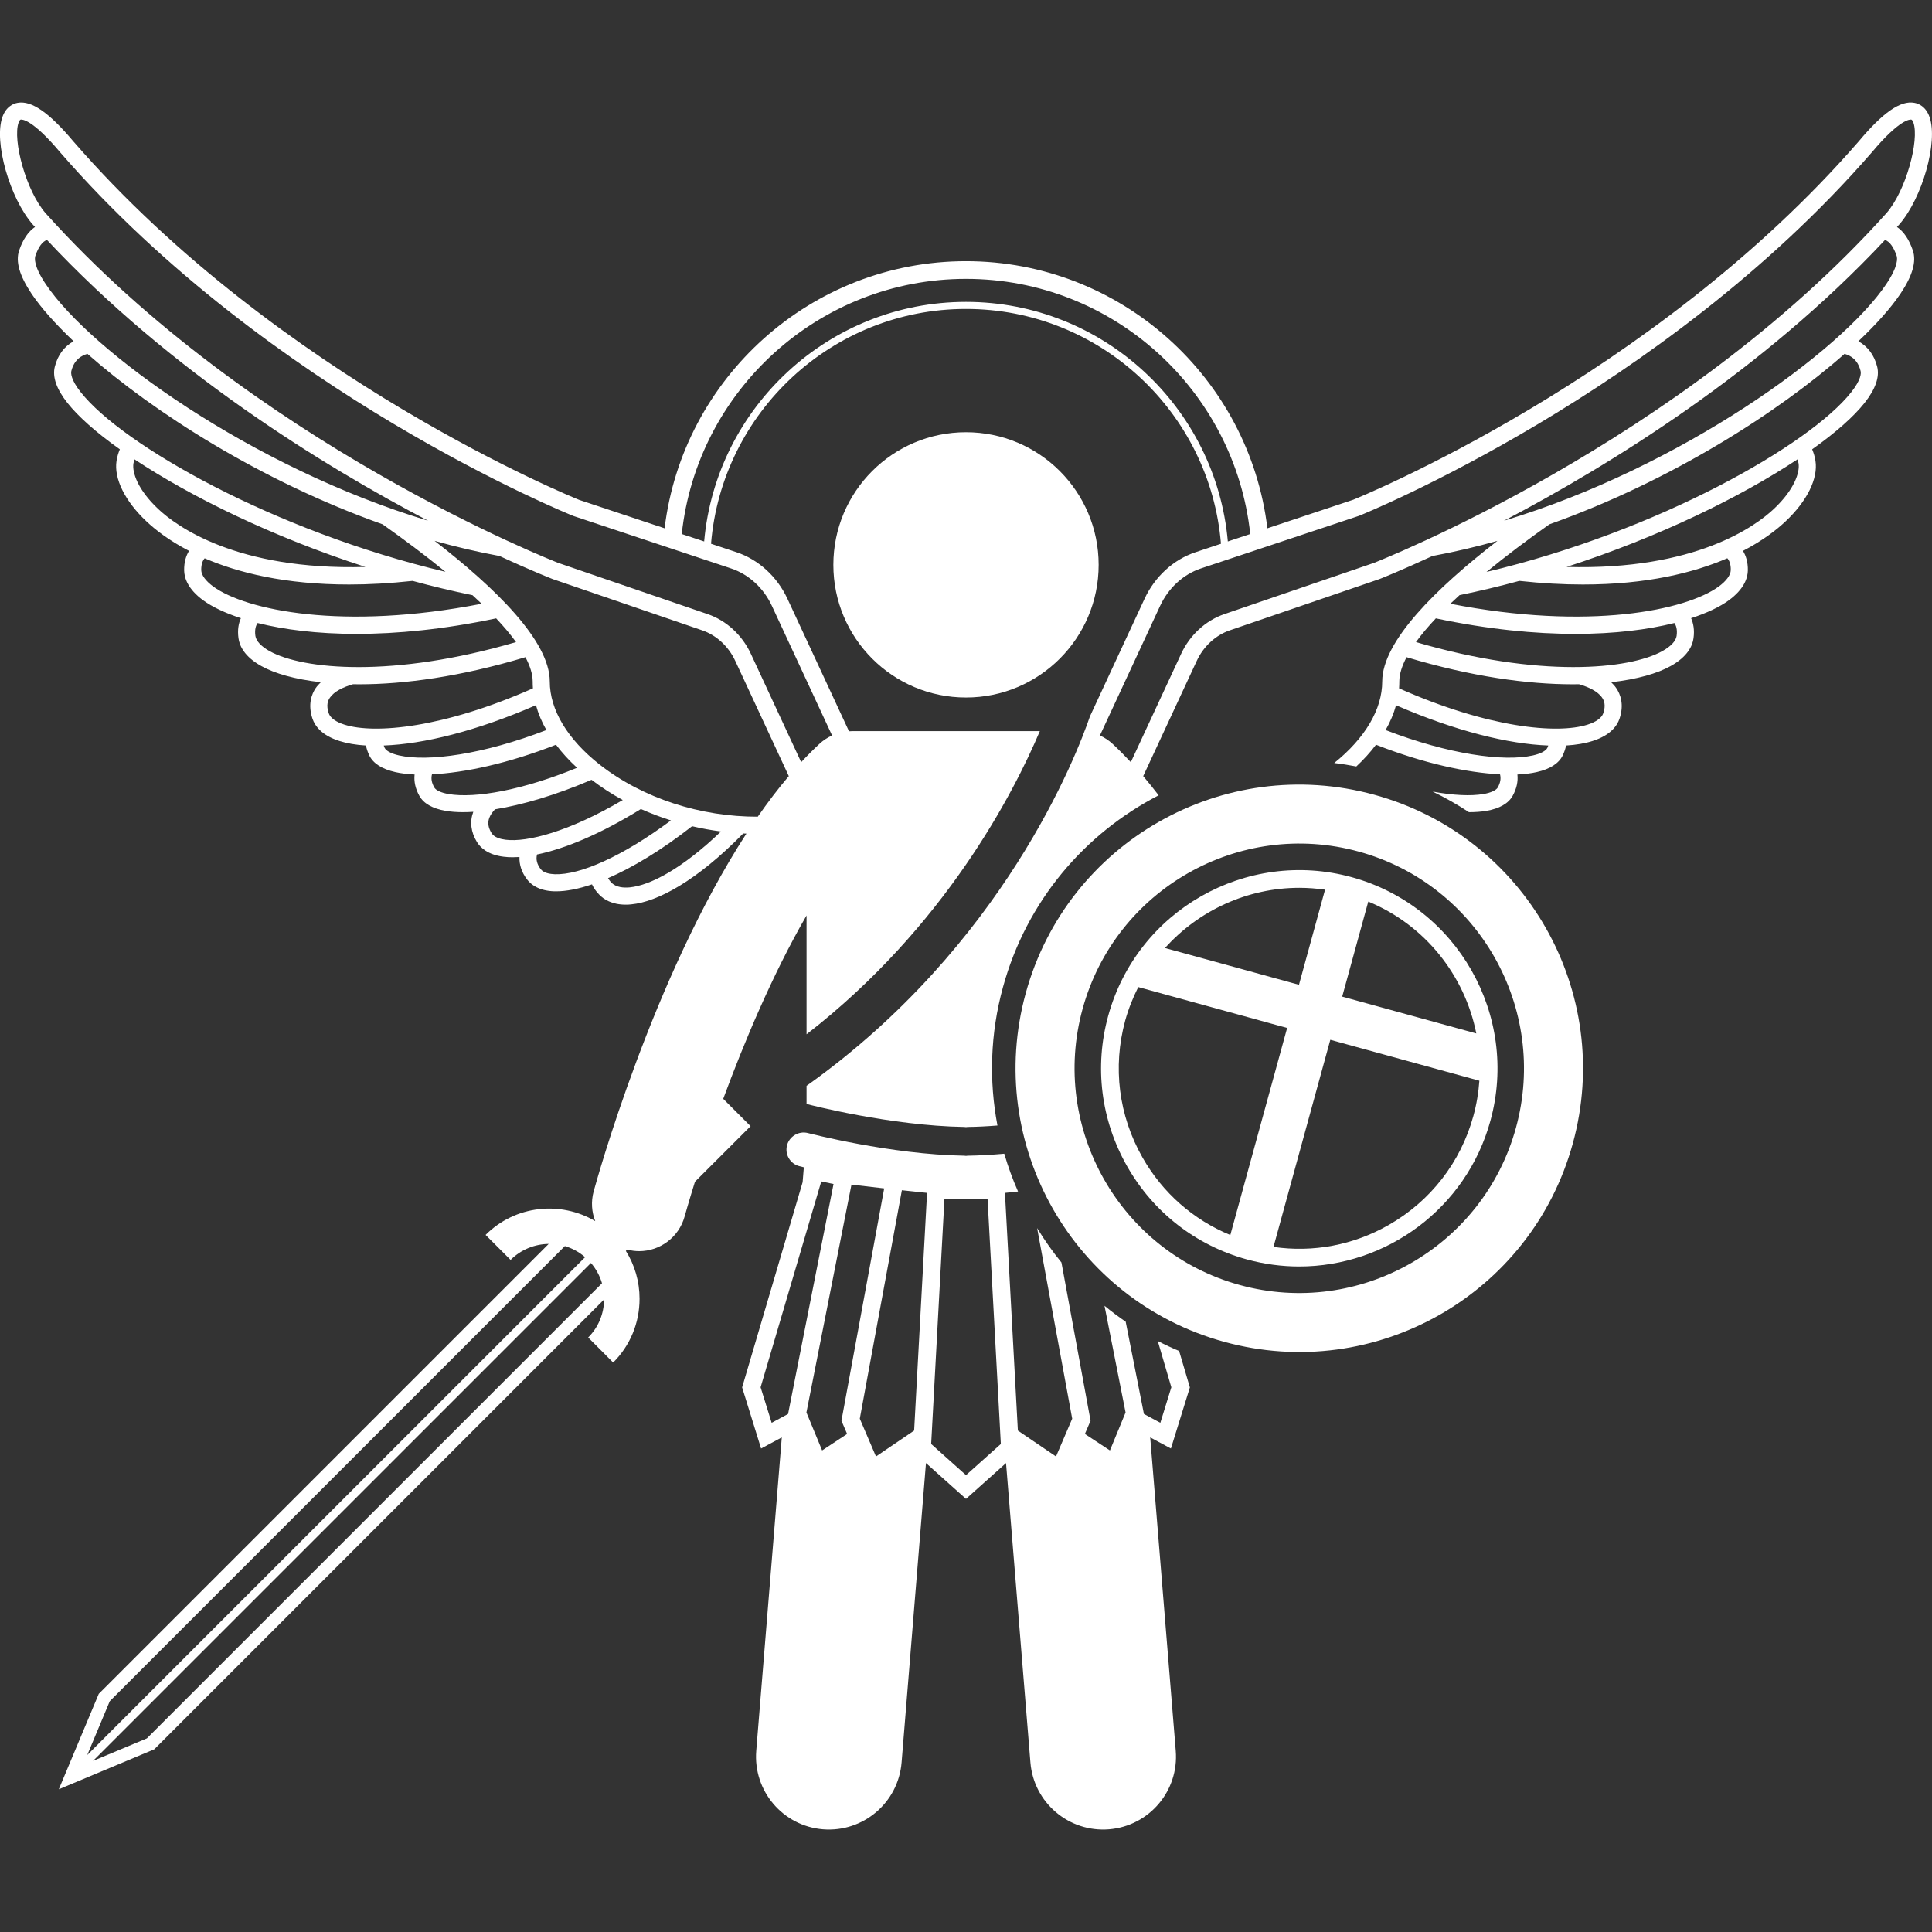 <svg width="32" height="32" viewBox="0 0 32 32" fill="none" xmlns="http://www.w3.org/2000/svg">
<rect x="0" y="0" width="32" height="32" fill="#333333" stroke="none"/>
<g clip-path="url(#clip0_15_13)">
<path d="M0.58 3.759C0.468 3.835 0.38 3.964 0.317 4.148C0.255 4.331 0.322 4.566 0.523 4.866C0.677 5.095 0.914 5.363 1.219 5.652C1.062 5.74 0.957 5.881 0.908 6.073C0.865 6.241 0.935 6.444 1.117 6.674C1.296 6.9 1.593 7.164 1.985 7.442C1.96 7.501 1.941 7.565 1.93 7.634C1.885 7.926 2.069 8.299 2.423 8.633C2.568 8.77 2.797 8.951 3.131 9.124C3.083 9.202 3.048 9.306 3.05 9.447C3.052 9.57 3.109 9.756 3.367 9.944C3.513 10.05 3.723 10.152 3.99 10.239C3.952 10.323 3.931 10.431 3.95 10.57C3.966 10.694 4.046 10.875 4.329 11.032C4.546 11.153 4.88 11.251 5.314 11.3C5.283 11.33 5.254 11.361 5.229 11.397C5.161 11.498 5.096 11.668 5.176 11.905C5.216 12.021 5.325 12.179 5.622 12.273C5.748 12.313 5.895 12.338 6.061 12.348C6.072 12.402 6.09 12.456 6.116 12.511C6.181 12.645 6.326 12.738 6.547 12.788C6.639 12.809 6.746 12.822 6.867 12.828C6.854 12.943 6.88 13.062 6.945 13.18C7.016 13.309 7.164 13.393 7.384 13.431C7.468 13.445 7.564 13.452 7.669 13.452C7.723 13.452 7.78 13.45 7.84 13.446C7.839 13.446 7.839 13.447 7.839 13.447C7.778 13.609 7.799 13.782 7.9 13.947C7.957 14.04 8.08 14.158 8.341 14.19C8.388 14.196 8.438 14.199 8.491 14.199C8.527 14.199 8.565 14.197 8.604 14.195C8.599 14.322 8.64 14.448 8.728 14.564C8.792 14.65 8.923 14.755 9.181 14.763C9.191 14.763 9.202 14.763 9.213 14.763C9.378 14.763 9.578 14.725 9.805 14.648C9.833 14.707 9.872 14.764 9.923 14.816C9.999 14.896 10.136 14.984 10.364 14.984C10.393 14.984 10.424 14.983 10.456 14.979C10.889 14.938 11.54 14.591 12.31 13.805C12.328 13.806 12.346 13.807 12.363 13.807C10.806 16.205 9.88 19.562 9.832 19.736C9.787 19.905 9.8 20.075 9.859 20.226C9.286 19.887 8.535 19.962 8.043 20.454L8.457 20.868C8.632 20.694 8.859 20.606 9.088 20.603L1.636 28.055L0.974 29.636L2.555 28.974L10.006 21.523C10.003 21.762 9.91 21.986 9.742 22.153L10.156 22.568C10.438 22.286 10.593 21.911 10.593 21.511C10.593 21.226 10.513 20.954 10.366 20.719L10.388 20.697C10.454 20.714 10.521 20.723 10.587 20.723C10.93 20.723 11.245 20.494 11.34 20.147C11.343 20.137 11.402 19.922 11.511 19.573L12.432 18.653L11.979 18.2C12.323 17.268 12.792 16.145 13.359 15.163V17.131C15.652 15.353 16.791 13.129 17.223 12.11H14.114C14.096 12.11 14.079 12.111 14.062 12.112L13.041 9.914C12.87 9.548 12.563 9.268 12.198 9.146L11.777 9.006C11.956 6.832 13.781 5.117 16 5.117C18.219 5.117 20.044 6.832 20.223 9.006L19.802 9.146C19.436 9.268 19.13 9.548 18.959 9.914L18.053 11.865C17.834 12.506 16.622 15.664 13.36 17.984L13.359 17.982V18.287C13.367 18.289 13.374 18.289 13.382 18.291C13.396 18.295 14.749 18.647 15.973 18.666C15.983 18.667 15.991 18.669 16 18.669C16.009 18.669 16.017 18.667 16.026 18.666C16.19 18.664 16.357 18.655 16.521 18.642C16.38 17.903 16.4 17.121 16.613 16.348C17.004 14.921 17.969 13.803 19.191 13.173C19.107 13.064 19.022 12.957 18.935 12.855L19.821 10.948C19.933 10.706 20.133 10.521 20.37 10.44L22.848 9.591C22.861 9.586 23.188 9.458 23.726 9.209C24.088 9.142 24.448 9.058 24.802 8.958C23.789 9.741 22.894 10.621 22.894 11.287C22.894 11.747 22.612 12.225 22.099 12.638C22.221 12.652 22.343 12.672 22.465 12.695C22.589 12.579 22.698 12.459 22.791 12.335C23.587 12.647 24.306 12.799 24.845 12.825C24.863 12.893 24.852 12.963 24.808 13.043C24.781 13.09 24.692 13.131 24.569 13.152C24.359 13.187 24.07 13.174 23.729 13.111C23.939 13.212 24.139 13.326 24.33 13.452C24.33 13.452 24.33 13.452 24.331 13.452C24.436 13.452 24.532 13.445 24.616 13.431C24.836 13.393 24.984 13.309 25.055 13.18C25.12 13.062 25.146 12.943 25.133 12.828C25.254 12.822 25.361 12.809 25.453 12.788C25.674 12.738 25.819 12.645 25.884 12.511C25.91 12.456 25.928 12.402 25.939 12.348C26.105 12.338 26.253 12.313 26.378 12.273C26.675 12.179 26.784 12.021 26.824 11.905C26.904 11.668 26.839 11.498 26.77 11.397C26.746 11.361 26.717 11.33 26.686 11.3C27.12 11.251 27.454 11.153 27.671 11.032C27.954 10.875 28.034 10.694 28.05 10.57C28.069 10.431 28.047 10.323 28.01 10.239C28.277 10.152 28.487 10.05 28.633 9.944C28.891 9.756 28.948 9.57 28.95 9.447C28.952 9.306 28.917 9.202 28.869 9.124C29.203 8.951 29.432 8.77 29.577 8.633C29.931 8.299 30.115 7.926 30.07 7.634C30.059 7.565 30.04 7.501 30.015 7.442C30.407 7.164 30.704 6.9 30.883 6.674C31.065 6.444 31.135 6.241 31.092 6.073C31.043 5.881 30.938 5.74 30.781 5.652C31.086 5.363 31.323 5.095 31.477 4.866C31.678 4.566 31.745 4.331 31.683 4.148C31.62 3.964 31.532 3.835 31.42 3.759C31.432 3.745 31.445 3.732 31.458 3.718C31.84 3.28 32.103 2.349 31.96 1.94C31.898 1.762 31.776 1.715 31.708 1.703C31.479 1.66 31.186 1.864 30.786 2.342C27.363 6.282 22.455 8.26 22.414 8.277L20.992 8.75C20.691 6.262 18.568 4.326 16 4.326C13.432 4.326 11.309 6.262 11.008 8.75L9.594 8.28C9.545 8.26 4.639 6.284 1.216 2.343C0.814 1.864 0.521 1.661 0.292 1.703C0.224 1.715 0.102 1.762 0.039 1.94C-0.104 2.349 0.16 3.28 0.543 3.719C0.556 3.732 0.568 3.746 0.58 3.759ZM0.307 2.033C0.312 2.019 0.326 1.984 0.343 1.981C0.361 1.978 0.53 1.966 1 2.527C4.469 6.521 9.44 8.523 9.497 8.546L12.109 9.415C12.4 9.512 12.646 9.737 12.784 10.033L13.782 12.182C13.707 12.216 13.635 12.262 13.571 12.322C13.469 12.417 13.368 12.518 13.27 12.624L12.436 10.828C12.292 10.518 12.031 10.278 11.722 10.172L9.254 9.326C9.203 9.307 4.175 7.344 0.755 3.531C0.427 3.155 0.208 2.317 0.307 2.033ZM10.127 14.619C10.103 14.595 10.086 14.57 10.071 14.545C10.477 14.369 10.951 14.086 11.463 13.685C11.621 13.722 11.781 13.751 11.942 13.772C11.299 14.389 10.769 14.665 10.429 14.698C10.334 14.707 10.205 14.7 10.127 14.619ZM9.19 14.48C9.109 14.477 9.004 14.46 8.955 14.395C8.893 14.312 8.874 14.235 8.895 14.153C9.355 14.059 9.947 13.814 10.615 13.4C10.777 13.472 10.943 13.535 11.113 13.589C10.305 14.189 9.605 14.494 9.19 14.48ZM8.142 13.799C8.086 13.708 8.074 13.628 8.104 13.547C8.123 13.497 8.157 13.449 8.199 13.405C8.654 13.331 9.205 13.17 9.798 12.916C9.96 13.04 10.133 13.152 10.315 13.251C9.421 13.778 8.729 13.953 8.376 13.909C8.294 13.899 8.186 13.872 8.142 13.799ZM7.193 13.043C7.148 12.963 7.137 12.893 7.155 12.825C7.694 12.799 8.413 12.647 9.209 12.335C9.308 12.466 9.424 12.594 9.558 12.717C8.653 13.088 7.871 13.227 7.431 13.152C7.308 13.131 7.219 13.09 7.193 13.043ZM6.371 12.387C6.364 12.374 6.361 12.361 6.356 12.348C7.016 12.324 7.893 12.109 8.877 11.68C8.915 11.819 8.973 11.957 9.05 12.092C8.003 12.496 7.091 12.621 6.609 12.512C6.484 12.484 6.395 12.437 6.371 12.387ZM4.23 10.532C4.215 10.424 4.239 10.359 4.267 10.319C4.703 10.428 5.253 10.499 5.906 10.499C6.575 10.499 7.35 10.425 8.218 10.242C8.345 10.377 8.456 10.508 8.547 10.635C6.505 11.233 5.018 11.091 4.466 10.785C4.326 10.707 4.242 10.617 4.23 10.532ZM3.333 9.442C3.332 9.34 3.359 9.282 3.39 9.247C3.942 9.485 4.719 9.681 5.783 9.681C6.106 9.681 6.457 9.662 6.834 9.621C7.16 9.71 7.491 9.789 7.826 9.858C7.878 9.905 7.929 9.953 7.978 10C5.676 10.449 4.072 10.107 3.533 9.715C3.406 9.622 3.335 9.525 3.333 9.442ZM2.21 7.677C2.214 7.652 2.221 7.63 2.227 7.608C3.161 8.227 4.52 8.896 6.053 9.39C3.911 9.45 2.915 8.709 2.617 8.427C2.28 8.109 2.187 7.824 2.21 7.677ZM1.182 6.143C1.213 6.023 1.274 5.941 1.369 5.892C1.394 5.879 1.42 5.869 1.448 5.861C2.54 6.826 4.322 7.969 6.337 8.684C6.694 8.937 7.051 9.203 7.378 9.471C4.528 8.795 2.026 7.368 1.339 6.498C1.17 6.285 1.173 6.179 1.182 6.143ZM0.585 4.239C0.636 4.09 0.701 4.001 0.778 3.974C2.818 6.156 5.347 7.712 7.091 8.625C4.159 7.74 1.503 5.817 0.759 4.708C0.553 4.403 0.574 4.272 0.585 4.239ZM5.952 11.334C6.693 11.334 7.626 11.209 8.703 10.885C8.779 11.03 8.823 11.165 8.823 11.287C8.823 11.325 8.824 11.363 8.827 11.401C7.343 12.059 6.208 12.161 5.707 12.003C5.564 11.958 5.471 11.891 5.445 11.814C5.398 11.677 5.433 11.601 5.464 11.556C5.536 11.45 5.689 11.379 5.847 11.333C5.882 11.333 5.916 11.334 5.952 11.334ZM9.935 12.666C9.4 12.246 9.106 11.757 9.106 11.287C9.106 10.621 8.211 9.741 7.198 8.958C7.553 9.058 7.912 9.142 8.274 9.209C8.814 9.459 9.143 9.587 9.157 9.592L11.63 10.44C11.867 10.521 12.067 10.706 12.179 10.948L13.065 12.855C12.887 13.064 12.716 13.29 12.551 13.527C11.609 13.53 10.649 13.225 9.935 12.666ZM9.356 20.639C9.477 20.675 9.591 20.736 9.691 20.823L1.445 29.069L1.818 28.177L9.356 20.639ZM1.541 29.166L9.788 20.919C9.873 21.018 9.935 21.132 9.971 21.255L2.433 28.793L1.541 29.166ZM31.657 1.981C31.674 1.984 31.688 2.019 31.693 2.033C31.792 2.317 31.573 3.155 31.246 3.53C27.825 7.344 22.797 9.307 22.751 9.325L20.278 10.172C19.969 10.278 19.708 10.518 19.564 10.828L18.73 12.624C18.631 12.518 18.531 12.417 18.429 12.322C18.365 12.262 18.293 12.216 18.218 12.182L19.216 10.033C19.354 9.737 19.6 9.512 19.891 9.415L22.511 8.543C22.56 8.523 27.53 6.521 31.002 2.525C31.47 1.966 31.64 1.978 31.657 1.981ZM31.415 4.239C31.426 4.272 31.447 4.403 31.241 4.708C30.497 5.817 27.841 7.74 24.91 8.625C26.652 7.712 29.182 6.156 31.222 3.974C31.299 4.001 31.364 4.09 31.415 4.239ZM30.63 5.891C30.726 5.941 30.787 6.023 30.817 6.143C30.827 6.179 30.83 6.285 30.661 6.498C29.974 7.368 27.47 8.797 24.621 9.473C24.948 9.204 25.305 8.937 25.663 8.684C27.678 7.968 29.46 6.826 30.552 5.861C30.579 5.869 30.606 5.879 30.63 5.891ZM29.79 7.677C29.813 7.824 29.72 8.109 29.383 8.427C29.085 8.709 28.089 9.45 25.946 9.39C27.48 8.896 28.839 8.226 29.773 7.608C29.779 7.63 29.786 7.652 29.79 7.677ZM28.667 9.442C28.665 9.525 28.594 9.622 28.467 9.715C27.928 10.107 26.324 10.449 24.022 10C24.071 9.953 24.122 9.905 24.175 9.857C24.509 9.789 24.84 9.71 25.165 9.621C25.543 9.662 25.894 9.681 26.217 9.681C27.28 9.681 28.058 9.485 28.61 9.246C28.641 9.282 28.669 9.34 28.667 9.442ZM27.77 10.532C27.758 10.617 27.674 10.707 27.534 10.784C26.982 11.091 25.496 11.233 23.453 10.635C23.544 10.508 23.655 10.377 23.782 10.242C24.65 10.425 25.425 10.499 26.094 10.499C26.747 10.499 27.297 10.428 27.733 10.319C27.761 10.359 27.785 10.423 27.77 10.532ZM25.391 12.512C24.909 12.621 23.997 12.496 22.95 12.092C23.027 11.957 23.085 11.819 23.123 11.681C24.107 12.109 24.984 12.324 25.644 12.348C25.639 12.361 25.636 12.374 25.629 12.387C25.605 12.437 25.516 12.484 25.391 12.512ZM26.536 11.556C26.567 11.601 26.602 11.677 26.555 11.814C26.529 11.891 26.436 11.958 26.293 12.003C25.792 12.161 24.657 12.059 23.173 11.401C23.176 11.363 23.177 11.325 23.177 11.287C23.177 11.165 23.221 11.03 23.297 10.885C24.375 11.209 25.307 11.334 26.048 11.334C26.084 11.334 26.119 11.334 26.153 11.333C26.311 11.379 26.464 11.45 26.536 11.556ZM16 4.619C18.439 4.619 20.453 6.473 20.708 8.845L20.337 8.968C20.14 6.748 18.271 5 16 5C13.729 5 11.86 6.748 11.663 8.968L11.292 8.845C11.547 6.473 13.561 4.619 16 4.619Z" fill="white"/>
<path d="M16 11.553C17.213 11.553 18.197 10.569 18.197 9.356C18.197 8.142 17.213 7.159 16 7.159C14.786 7.159 13.803 8.142 13.803 9.356C13.803 10.569 14.786 11.553 16 11.553Z" fill="white"/>
<path d="M19.176 22.211L19.401 22.978L19.219 23.566L18.947 23.42L18.645 21.892C18.524 21.809 18.407 21.721 18.294 21.628L18.643 23.395L18.384 24.024L17.969 23.751L18.063 23.532L17.581 20.911C17.433 20.73 17.299 20.539 17.178 20.341L17.759 23.498L17.491 24.124L16.859 23.695L16.645 19.758L16.862 19.735C16.772 19.532 16.696 19.323 16.634 19.109C16.432 19.127 16.228 19.139 16.026 19.142C16.017 19.142 16.009 19.144 16 19.145C15.991 19.144 15.982 19.142 15.973 19.142C14.749 19.123 13.396 18.77 13.382 18.767C13.303 18.746 13.222 18.762 13.158 18.803C13.1 18.84 13.055 18.897 13.036 18.969C12.996 19.12 13.086 19.275 13.238 19.315C13.245 19.317 13.271 19.324 13.314 19.334L13.294 19.581L12.292 22.98L12.606 23.992L12.949 23.808L12.526 28.997C12.472 29.662 12.966 30.245 13.631 30.299C14.296 30.353 14.878 29.858 14.933 29.194L15.337 24.233L16 24.826L16.663 24.233L17.067 29.194C17.122 29.858 17.704 30.353 18.369 30.299C19.034 30.245 19.529 29.662 19.474 28.997L19.051 23.808L19.394 23.992L19.708 22.98L19.53 22.377C19.409 22.326 19.291 22.271 19.176 22.211ZM16.577 23.917L16 24.433L15.423 23.917L15.643 19.856H16.357L16.577 23.917ZM13.357 23.395L14.103 19.621L14.645 19.684L13.937 23.532L14.031 23.751L13.617 24.024L13.357 23.395ZM14.241 23.498L14.938 19.714L15.355 19.758L15.141 23.695L14.509 24.124L14.241 23.498ZM13.603 19.568L13.806 19.611L13.053 23.42L12.781 23.566L12.598 22.978L13.603 19.568Z" fill="white"/>
<path d="M22.764 13.164C20.261 12.477 17.676 13.949 16.989 16.451C16.303 18.953 17.775 21.539 20.277 22.225C22.779 22.912 25.364 21.44 26.051 18.938C26.738 16.435 25.266 13.85 22.764 13.164ZM25.109 18.679C24.566 20.658 22.514 21.827 20.535 21.284C18.556 20.741 17.388 18.689 17.931 16.71C18.474 14.73 20.526 13.562 22.505 14.105C24.484 14.648 25.652 16.7 25.109 18.679Z" fill="white"/>
<path d="M22.389 14.529C20.643 14.05 18.834 15.081 18.355 16.826C18.123 17.67 18.235 18.555 18.669 19.318C19.103 20.081 19.808 20.628 20.652 20.86C20.941 20.939 21.233 20.977 21.519 20.977C22.961 20.977 24.286 20.019 24.686 18.563C25.165 16.818 24.134 15.008 22.389 14.529ZM24.452 17.117L22.231 16.507L22.663 14.933C23.604 15.321 24.261 16.156 24.452 17.117ZM21.521 14.705C21.662 14.705 21.805 14.716 21.947 14.736L21.515 16.311L19.296 15.702C19.857 15.077 20.666 14.705 21.521 14.705ZM18.924 19.173C18.528 18.478 18.427 17.672 18.637 16.903C18.691 16.708 18.765 16.524 18.853 16.349L21.319 17.026L20.378 20.456C19.766 20.204 19.257 19.759 18.924 19.173ZM22.999 20.291C22.413 20.625 21.748 20.748 21.093 20.653L22.034 17.222L24.503 17.9C24.489 18.094 24.457 18.29 24.403 18.486C24.192 19.254 23.693 19.895 22.999 20.291Z" fill="white"/>
</g>
<defs>
<clipPath id="clip0_15_13">
<rect width="32" height="32" fill="white"/>
</clipPath>
</defs>
</svg>
